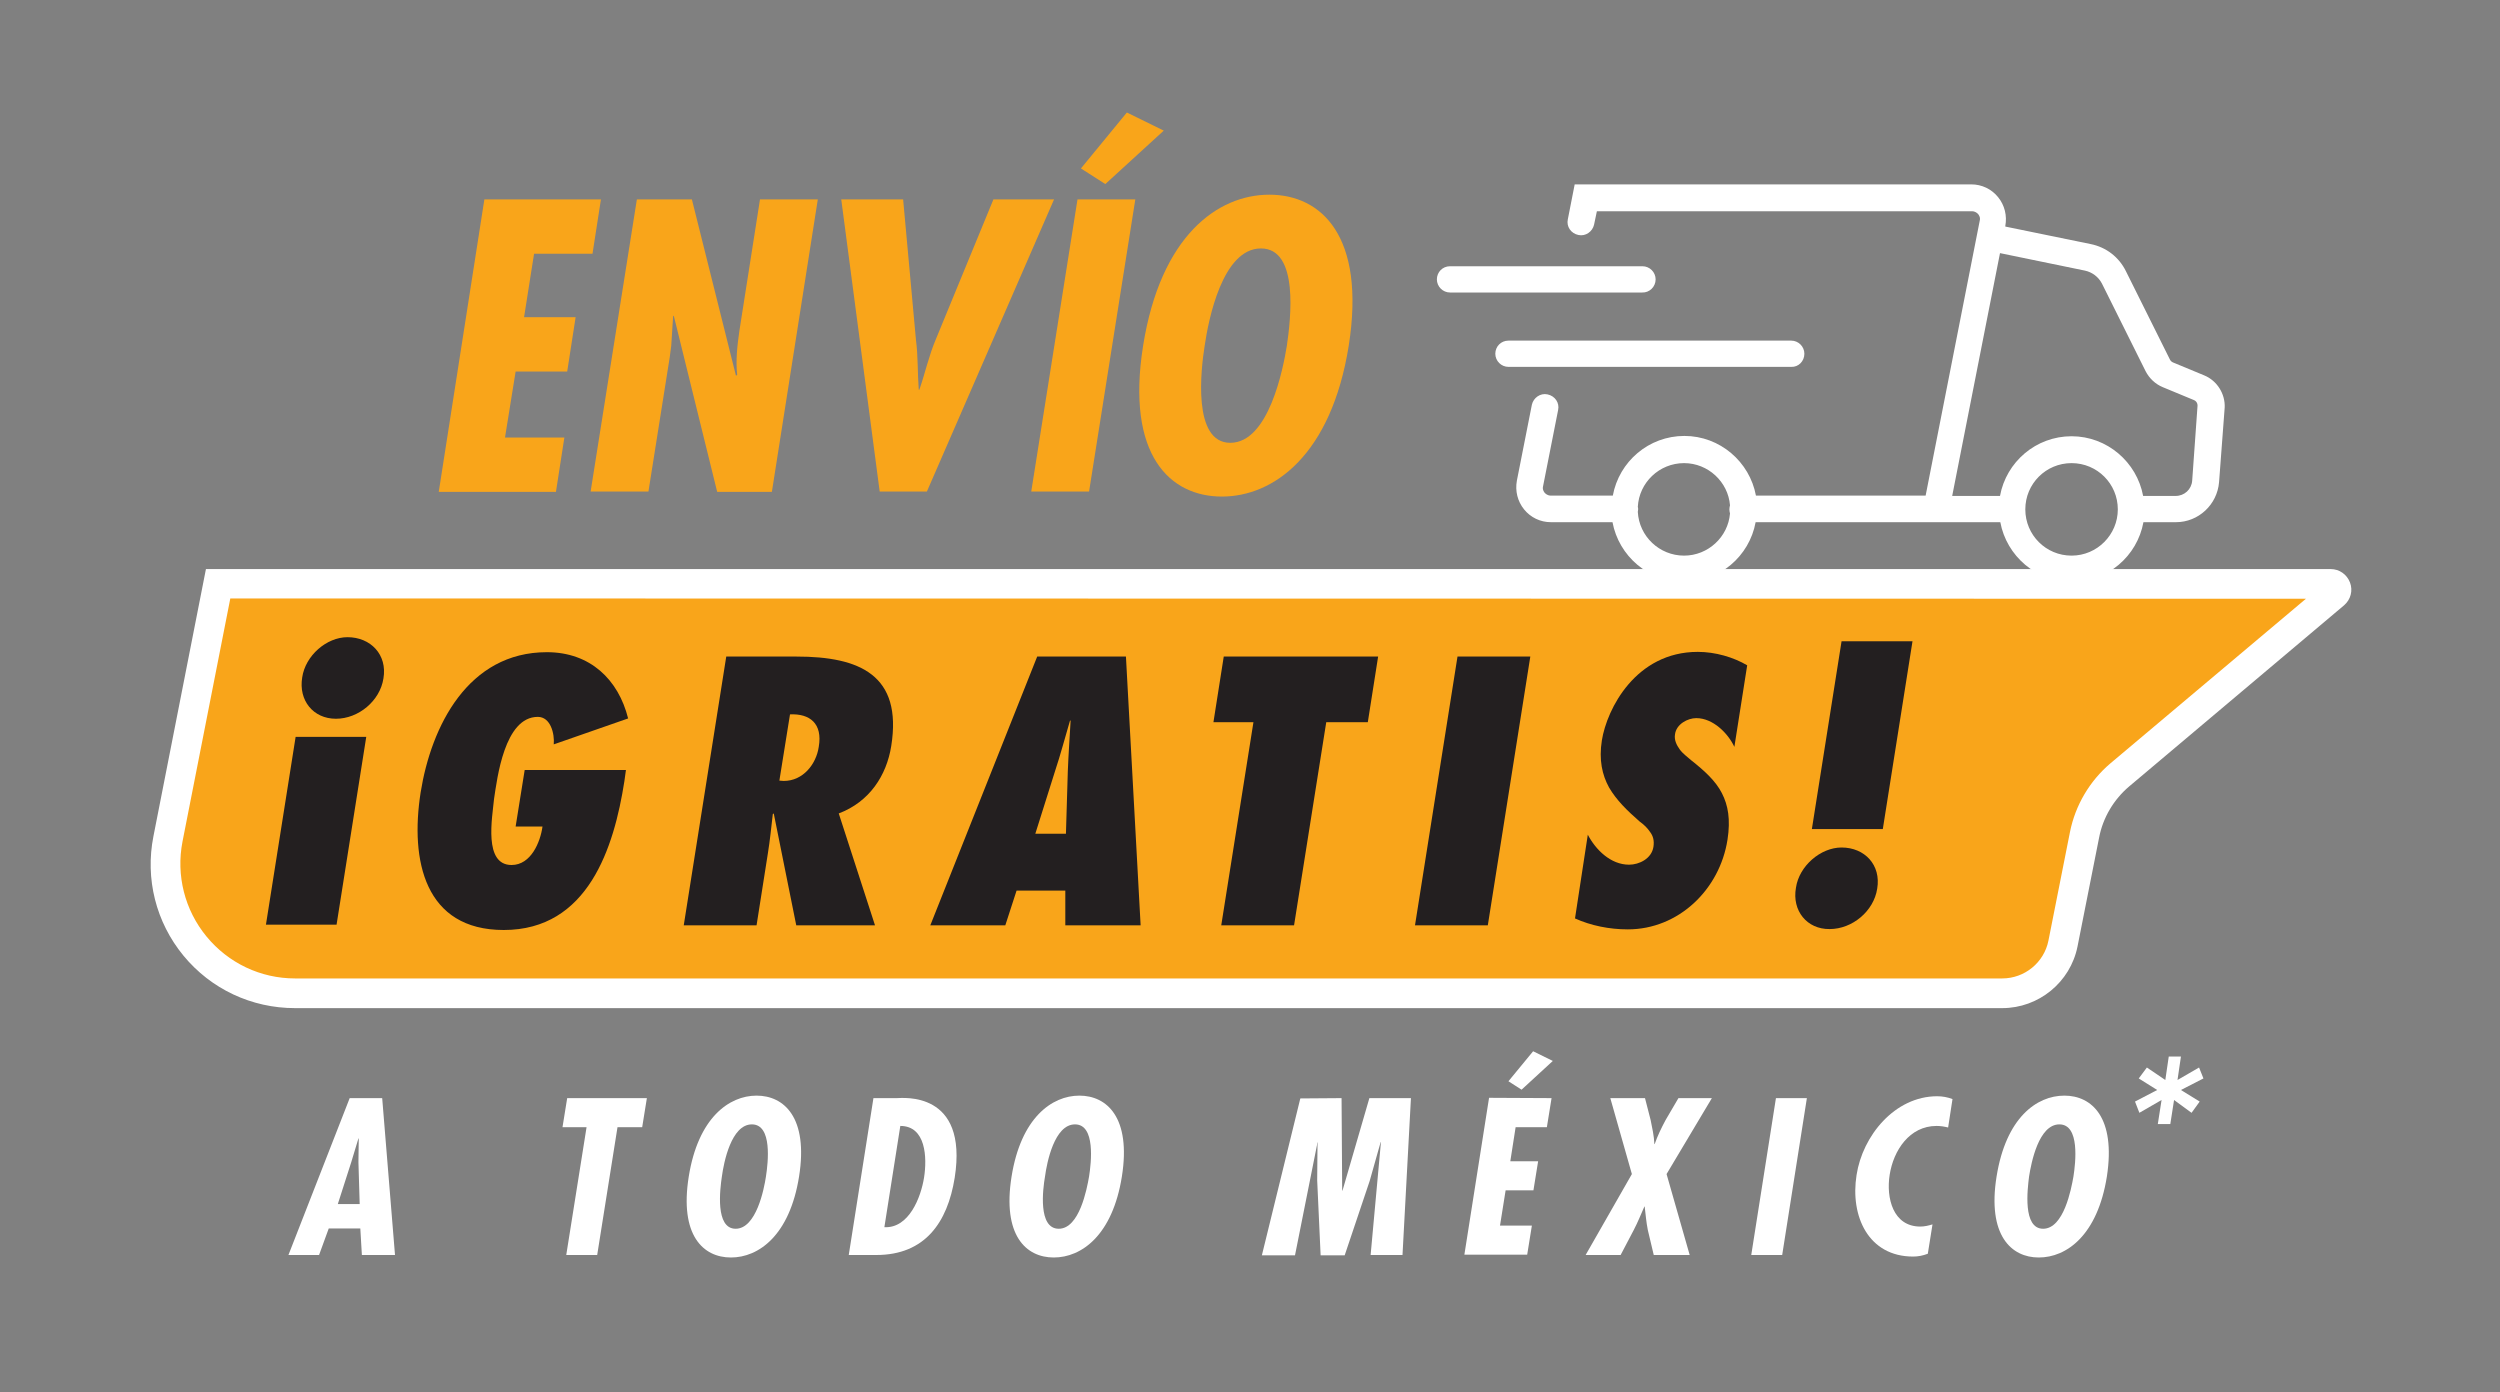 <svg xmlns="http://www.w3.org/2000/svg" xmlns:xlink="http://www.w3.org/1999/xlink" id="Layer_1" x="0px" y="0px" viewBox="0 0 800 445.5" style="enable-background:new 0 0 800 445.5;" xml:space="preserve"><rect x="0" y="0" width="800" height="445.5" fill="#808080" stroke="none"/><style type="text/css">	.st0{fill:#F9A51A;}	.st1{fill:#FFFFFF;}	.st2{fill:#231F20;}</style><path class="st0" d="M745.8,186.8h-63h-21.5H69.8c-2.3,11.8-9.7,49.3-16.1,81.6c-5,25.6,14.6,49.4,40.7,49.4h546.3 c9.5,0,17.6-6.7,19.4-16c1.9-9.5,4.3-21.8,6.9-34.8c1.5-7.5,5.5-14.3,11.3-19.2L747,190C748.3,188.9,747.5,186.8,745.8,186.8z"></path><g>	<path class="st1" d="M705.3,120.1l-9.9-4.1c-0.5-0.2-0.9-0.6-1.1-1.1l-14-28.1c-2.2-4.5-6.3-7.7-11.3-8.7l-27.3-5.6l0-0.2  c0.6-3.3-0.2-6.6-2.3-9.2s-5.2-4.1-8.6-4.1H503.9l-2.2,11.2c-0.5,2.3,1,4.5,3.4,5c2.3,0.5,4.5-1.1,5-3.3l0.9-4.3h120  c1.1,0,1.7,0.6,2,0.9c0.3,0.4,0.8,1.1,0.5,2.2l-17.3,87.9h-54.3c-2-10.8-11.5-19.1-22.9-19.1s-20.9,8.2-22.9,19.1h-19.8  c-1.1,0-1.7-0.6-2-0.9c-0.3-0.4-0.8-1.1-0.5-2.2l4.8-24.3c0.5-2.3-1-4.5-3.4-5c-2.3-0.5-4.5,1.1-5,3.3l-4.8,24.3  c-0.6,3.3,0.2,6.6,2.3,9.2s5.2,4.1,8.6,4.1H516c2,10.8,11.5,19.1,22.9,19.1s20.9-8.2,22.9-19.1h57.8h3.5h17  c2,10.8,11.5,19.1,22.9,19.1s20.9-8.2,22.9-19.1h10.4c7.2,0,13.2-5.6,13.8-12.8l1.8-23.9C712.1,126.1,709.5,121.8,705.3,120.1z   M538.9,177.8c-7.9,0-14.4-6.2-14.8-14c0-0.2,0.1-0.5,0.1-0.8c0-0.3,0-0.5-0.1-0.8c0.4-7.8,6.9-14,14.8-14c7.7,0,14.1,6,14.7,13.5  c-0.1,0.4-0.2,0.8-0.2,1.3s0.1,0.9,0.2,1.3C553,171.8,546.6,177.8,538.9,177.8z M662.9,177.8c-8.2,0-14.8-6.6-14.8-14.8  s6.6-14.8,14.8-14.8s14.8,6.6,14.8,14.8C677.7,171.1,671.1,177.8,662.9,177.8z M701.5,153.8c-0.2,2.8-2.5,4.9-5.3,4.9h-10.4  c-2-10.8-11.5-19.1-22.9-19.1s-20.9,8.2-22.9,19.1h-15.3L640,81l27.2,5.6c2.3,0.5,4.3,2,5.4,4.1l14,28.1c1.2,2.3,3.1,4.1,5.5,5.1  l9.9,4.1c0.8,0.3,1.3,1.1,1.2,2L701.5,153.8z"></path>	<path class="st1" d="M529.8,89.4c0-2.3-1.9-4.2-4.2-4.2H464c-2.4,0-4.2,1.9-4.2,4.2s1.9,4.2,4.2,4.2h61.5  C527.8,93.7,529.8,91.8,529.8,89.4z"></path>	<path class="st1" d="M577.4,113.2c0-2.3-1.9-4.2-4.2-4.2h-90.5c-2.4,0-4.2,1.9-4.2,4.2s1.9,4.2,4.2,4.2h90.5  C575.5,117.5,577.4,115.6,577.4,113.2z"></path></g><g>	<path class="st1" d="M640.7,322.6H94.4c-13.9,0-26.9-6.1-35.7-16.8c-8.8-10.7-12.3-24.6-9.6-38.2l16.8-85.5h679.9  c2.8,0,5.2,1.7,6.2,4.3c1,2.6,0.2,5.5-1.9,7.3l-68.7,57.9c-5,4.2-8.5,10.1-9.7,16.5l-6.9,34.8C662.5,314.3,652.4,322.6,640.7,322.6  z M73.7,191.5l-15.3,77.8c-2.1,10.8,0.7,21.9,7.7,30.4c7,8.5,17.3,13.4,28.3,13.4h546.3c7.2,0,13.4-5.1,14.8-12.1l6.9-34.8  c1.7-8.5,6.3-16.3,12.9-21.9l62.6-52.7L73.7,191.5L73.7,191.5z M745.8,191.5L745.8,191.5L745.8,191.5z"></path></g><g>	<path class="st0" d="M192.3,63.8l-2.7,17.4h-18.7l-3.2,20.3h16.5l-2.7,17.4h-16.5l-3.4,21.1h19l-2.7,17.4h-37.5L155,63.8  C155,63.8,192.3,63.8,192.3,63.8z"></path>	<path class="st0" d="M221.4,63.8l14.1,56.4l0.4-0.2c-0.5-4.5,0-9.3,0.7-14.1l6.6-42.1h18.5L247,157.4h-17.5l-13.9-56.4l-0.2,0.2  l-0.6,9.4l-0.5,3.8l-6.8,42.9h-18.5l14.8-93.5L221.4,63.8L221.4,63.8z"></path>	<path class="st0" d="M289,63.8l4.1,44.9c0.7,5.3,0.5,10.7,0.9,16h0.2c1.9-5.5,3-10.8,5.3-16.2l18.4-44.7h19.4l-40.7,93.5h-15.1  l-12.3-93.5C269.2,63.8,289,63.8,289,63.8z"></path>	<path class="st0" d="M363.3,63.8l-14.8,93.5h-18.5l14.8-93.5C344.9,63.8,363.3,63.8,363.3,63.8z M372.4,41.8l-18.7,17.1l-7.8-5  L360.6,36L372.4,41.8z"></path>	<path class="st0" d="M431.6,110.6c-5.6,35.1-24.1,48.3-40.6,48.3s-30.8-13.1-25.2-48.3s23.9-48.3,40.4-48.3  C422.8,62.3,437.1,75.5,431.6,110.6z M393.7,141.7c12.3,0,16.9-23.7,18.1-31.1c1.2-8.3,4-31.1-8.3-31.1s-16.8,22.8-18,31.1  C384.3,118.1,381.5,141.7,393.7,141.7z"></path></g><g>	<path class="st2" d="M117.2,235.8l-9.5,60.1H85.1l9.5-60.1L117.2,235.8L117.2,235.8z M96.7,216.8c1-7,7.8-12.9,14.5-12.9  c7.4,0,12.8,5.6,11.5,13.2c-1.1,7.2-8,12.9-15.2,12.9C100.2,230,95.5,224.1,96.7,216.8z"></path>	<path class="st2" d="M200.3,246.4l-0.5,3.6c-3.3,21.2-11.6,47.6-38.6,47.6c-25.3,0-30-22.2-26.6-44c3.4-21.3,15.2-44.9,40.4-44.9  c13.9,0,22.9,8.8,26,21.2l-23.8,8.3c0.3-3.4-1-8.8-5.1-8.8c-10.7,0-13,19.7-14,26.2c-0.6,6.2-3.4,21.2,5.6,21.2  c6.2,0,9.2-7.3,9.9-12.3H165l2.9-18.1L200.3,246.4L200.3,246.4z"></path>	<path class="st2" d="M254.8,296.1l-7.2-35.8l-0.3,0.2c-0.5,4.2-0.9,8.4-1.6,12.7l-3.6,22.9h-23.3l13.6-86h22.5  c20.2,0,33.9,5.9,30.3,28.6c-1.5,9.5-7,17.9-16.8,21.6l11.6,35.8H254.8z M250.8,249.9c6.2,0,10.4-5.4,11.2-10.9  c1.3-7.5-2.9-10.7-9.2-10.4l-3.4,21.2L250.8,249.9z"></path>	<path class="st2" d="M340.9,296.1V285h-15.6l-3.6,11.1h-24l34.2-86h28.4l4.7,86H340.9z M341.1,266.8l0.6-20  c0.2-5.4,0.6-10.8,0.9-16.2h-0.2c-1.6,5.4-3,10.8-4.8,16.2l-6.3,20H341.1z"></path>	<path class="st2" d="M390.8,296.1l10.3-65h-12.8l3.3-21H441l-3.3,21h-13.3l-10.3,65H390.8z"></path>	<path class="st2" d="M452.8,296.1l13.6-86h23.3l-13.6,86H452.8z"></path>	<path class="st2" d="M508.1,267.1c2.5,4.8,7.3,9.6,13.2,9.6c3.2,0,7.2-1.9,7.8-5.7c0.3-2-0.1-3.5-1.1-4.8c-0.8-1.2-1.9-2.3-3.3-3.3  c-4-3.5-7.4-6.8-9.8-10.9c-2.2-4-3.3-8.8-2.3-15.1c1.6-10,10.8-28.3,30.7-28.3c5.6,0,11.4,1.7,15.8,4.3l-4.1,26.1  c-2-4.3-6.8-9.2-12.2-9.2c-2.7,0-6.4,1.9-6.8,5.2c-0.3,1.8,0.5,3.4,1.5,4.8c1,1.4,2.6,2.5,3.7,3.5c4.3,3.4,7.8,6.6,9.8,10.5  c2,3.9,2.8,8.4,1.8,14.9c-2.5,16-15.7,28.7-31.9,28.7c-5.9,0-11.8-1.2-16.9-3.5L508.1,267.1z"></path>	<path class="st2" d="M574.7,284.1c1-7,7.9-12.9,14.6-12.9c7.4,0,12.7,5.6,11.4,13.2c-1.1,7.2-8,12.9-15.2,12.9  C578.2,297.4,573.4,291.4,574.7,284.1z M579.8,265.3l9.5-60.1H612l-9.5,60.1H579.8z"></path></g><g>	<path class="st1" d="M122.3,351.4l4.1,50.2h-10.6l-0.5-8.5h-10.1l-3.1,8.5h-9.8l19.6-50.2H122.3z M114.7,371.9l0.1-7.6h-0.1  l-2.3,7.6l-4.3,13.4h7L114.7,371.9z"></path>	<path class="st1" d="M207,351.4l-1.5,9.3h-7.9l-6.5,40.9h-9.9l6.5-40.9H180l1.5-9.3H207z"></path>	<path class="st1" d="M255.7,376.5c-3,18.8-12.9,25.9-21.8,25.9s-16.5-7.1-13.5-25.9s12.9-25.9,21.7-25.9S258.7,357.6,255.7,376.5z   M235.4,393.2c6.6,0,9.1-12.7,9.7-16.7c0.7-4.5,2.1-16.7-4.5-16.7c-6.6,0-9,12.2-9.6,16.7C230.4,380.5,228.8,393.2,235.4,393.2z"></path>	<path class="st1" d="M271.6,401.6l7.9-50.2h7.5c1.7,0,22.9-2.5,18.5,25.5c-2.3,14.3-9.5,24.7-25.1,24.7L271.6,401.6L271.6,401.6z   M295.7,376.8c1-6.4,0.6-16.5-7.6-16.5l-5.1,32.4C290.9,393.1,294.7,383.1,295.7,376.8z"></path>	<path class="st1" d="M359,376.5c-3,18.8-12.9,25.9-21.8,25.9s-16.5-7.1-13.5-25.9s12.9-25.9,21.7-25.9S362,357.6,359,376.5z   M338.8,393.2c6.6,0,9-12.7,9.7-16.7c0.7-4.5,2.1-16.7-4.5-16.7s-9,12.2-9.6,16.7C333.7,380.5,332.1,393.2,338.8,393.2z"></path>	<path class="st1" d="M429.3,351.4l0.2,29.6h0.1l8.6-29.6h13.3l-2.7,50.2h-10.2l3.3-36.1h-0.1l-3.5,12.4l-8,23.8h-7.7l-1.1-24  l0.1-11.2l0.1-0.9h-0.1l-7.2,36.1h-10.6l12.3-50.2L429.3,351.4L429.3,351.4z"></path>	<path class="st1" d="M496.5,351.4l-1.5,9.3h-10l-1.7,10.9h8.9l-1.5,9.3h-8.9l-1.8,11.3h10.2l-1.5,9.3h-20.1l7.9-50.2L496.5,351.4  L496.5,351.4z M496.9,339.5l-10,9.2l-4.2-2.7l7.9-9.6L496.9,339.5z"></path>	<path class="st1" d="M526.4,351.4l1.8,7c0.5,2.5,1.1,5.1,1.2,7.7h0.1c0.9-2.6,2.1-5.1,3.5-7.7l4.1-7h10.7l-14.5,24.3l7.4,25.9  h-11.5l-1.9-8c-0.5-2.5-0.7-5-1-7.5h-0.1c-1.1,2.5-2.1,5-3.4,7.5l-4.2,8h-11.2l14.8-25.9l-6.9-24.3H526.4z"></path>	<path class="st1" d="M578.2,351.4l-7.9,50.2h-9.9l7.9-50.2H578.2z"></path>	<path class="st1" d="M623.4,360.8c-1.2-0.3-2.4-0.5-3.7-0.5c-8.7,0-13.8,7.9-15,15.6c-1.2,7.5,1.1,16.6,9.8,16.6  c1.3,0,2.6-0.3,3.9-0.7l-1.5,9.4c-1.6,0.6-3.1,0.9-4.7,0.9c-14.3,0-20.2-12.9-18.1-26.1c1.9-12.5,12.2-25.2,25.8-25.2  c1.7,0,3.3,0.3,4.9,0.9L623.4,360.8z"></path>	<path class="st1" d="M674.2,376.5c-3,18.8-12.9,25.9-21.8,25.9c-8.8,0-16.5-7.1-13.5-25.9c3-18.8,12.8-25.9,21.7-25.9  C669.4,350.6,677.1,357.6,674.2,376.5z M653.8,393.2c6.6,0,9-12.7,9.7-16.7c0.7-4.5,2.1-16.7-4.5-16.7s-9,12.2-9.7,16.7  C648.8,380.5,647.2,393.2,653.8,393.2z"></path></g><g>	<path class="st1" d="M697.9,338.1l-1.1,7.5l6.9-4l1.4,3.5l-7.2,3.7l6,3.7l-2.6,3.6l-5.6-4.1l-1.2,7.7h-4l1.2-7.7l-7.1,4.1l-1.4-3.6  l7.1-3.7l-5.9-3.7l2.6-3.5l5.9,4l1.1-7.5H697.9z"></path></g></svg>
